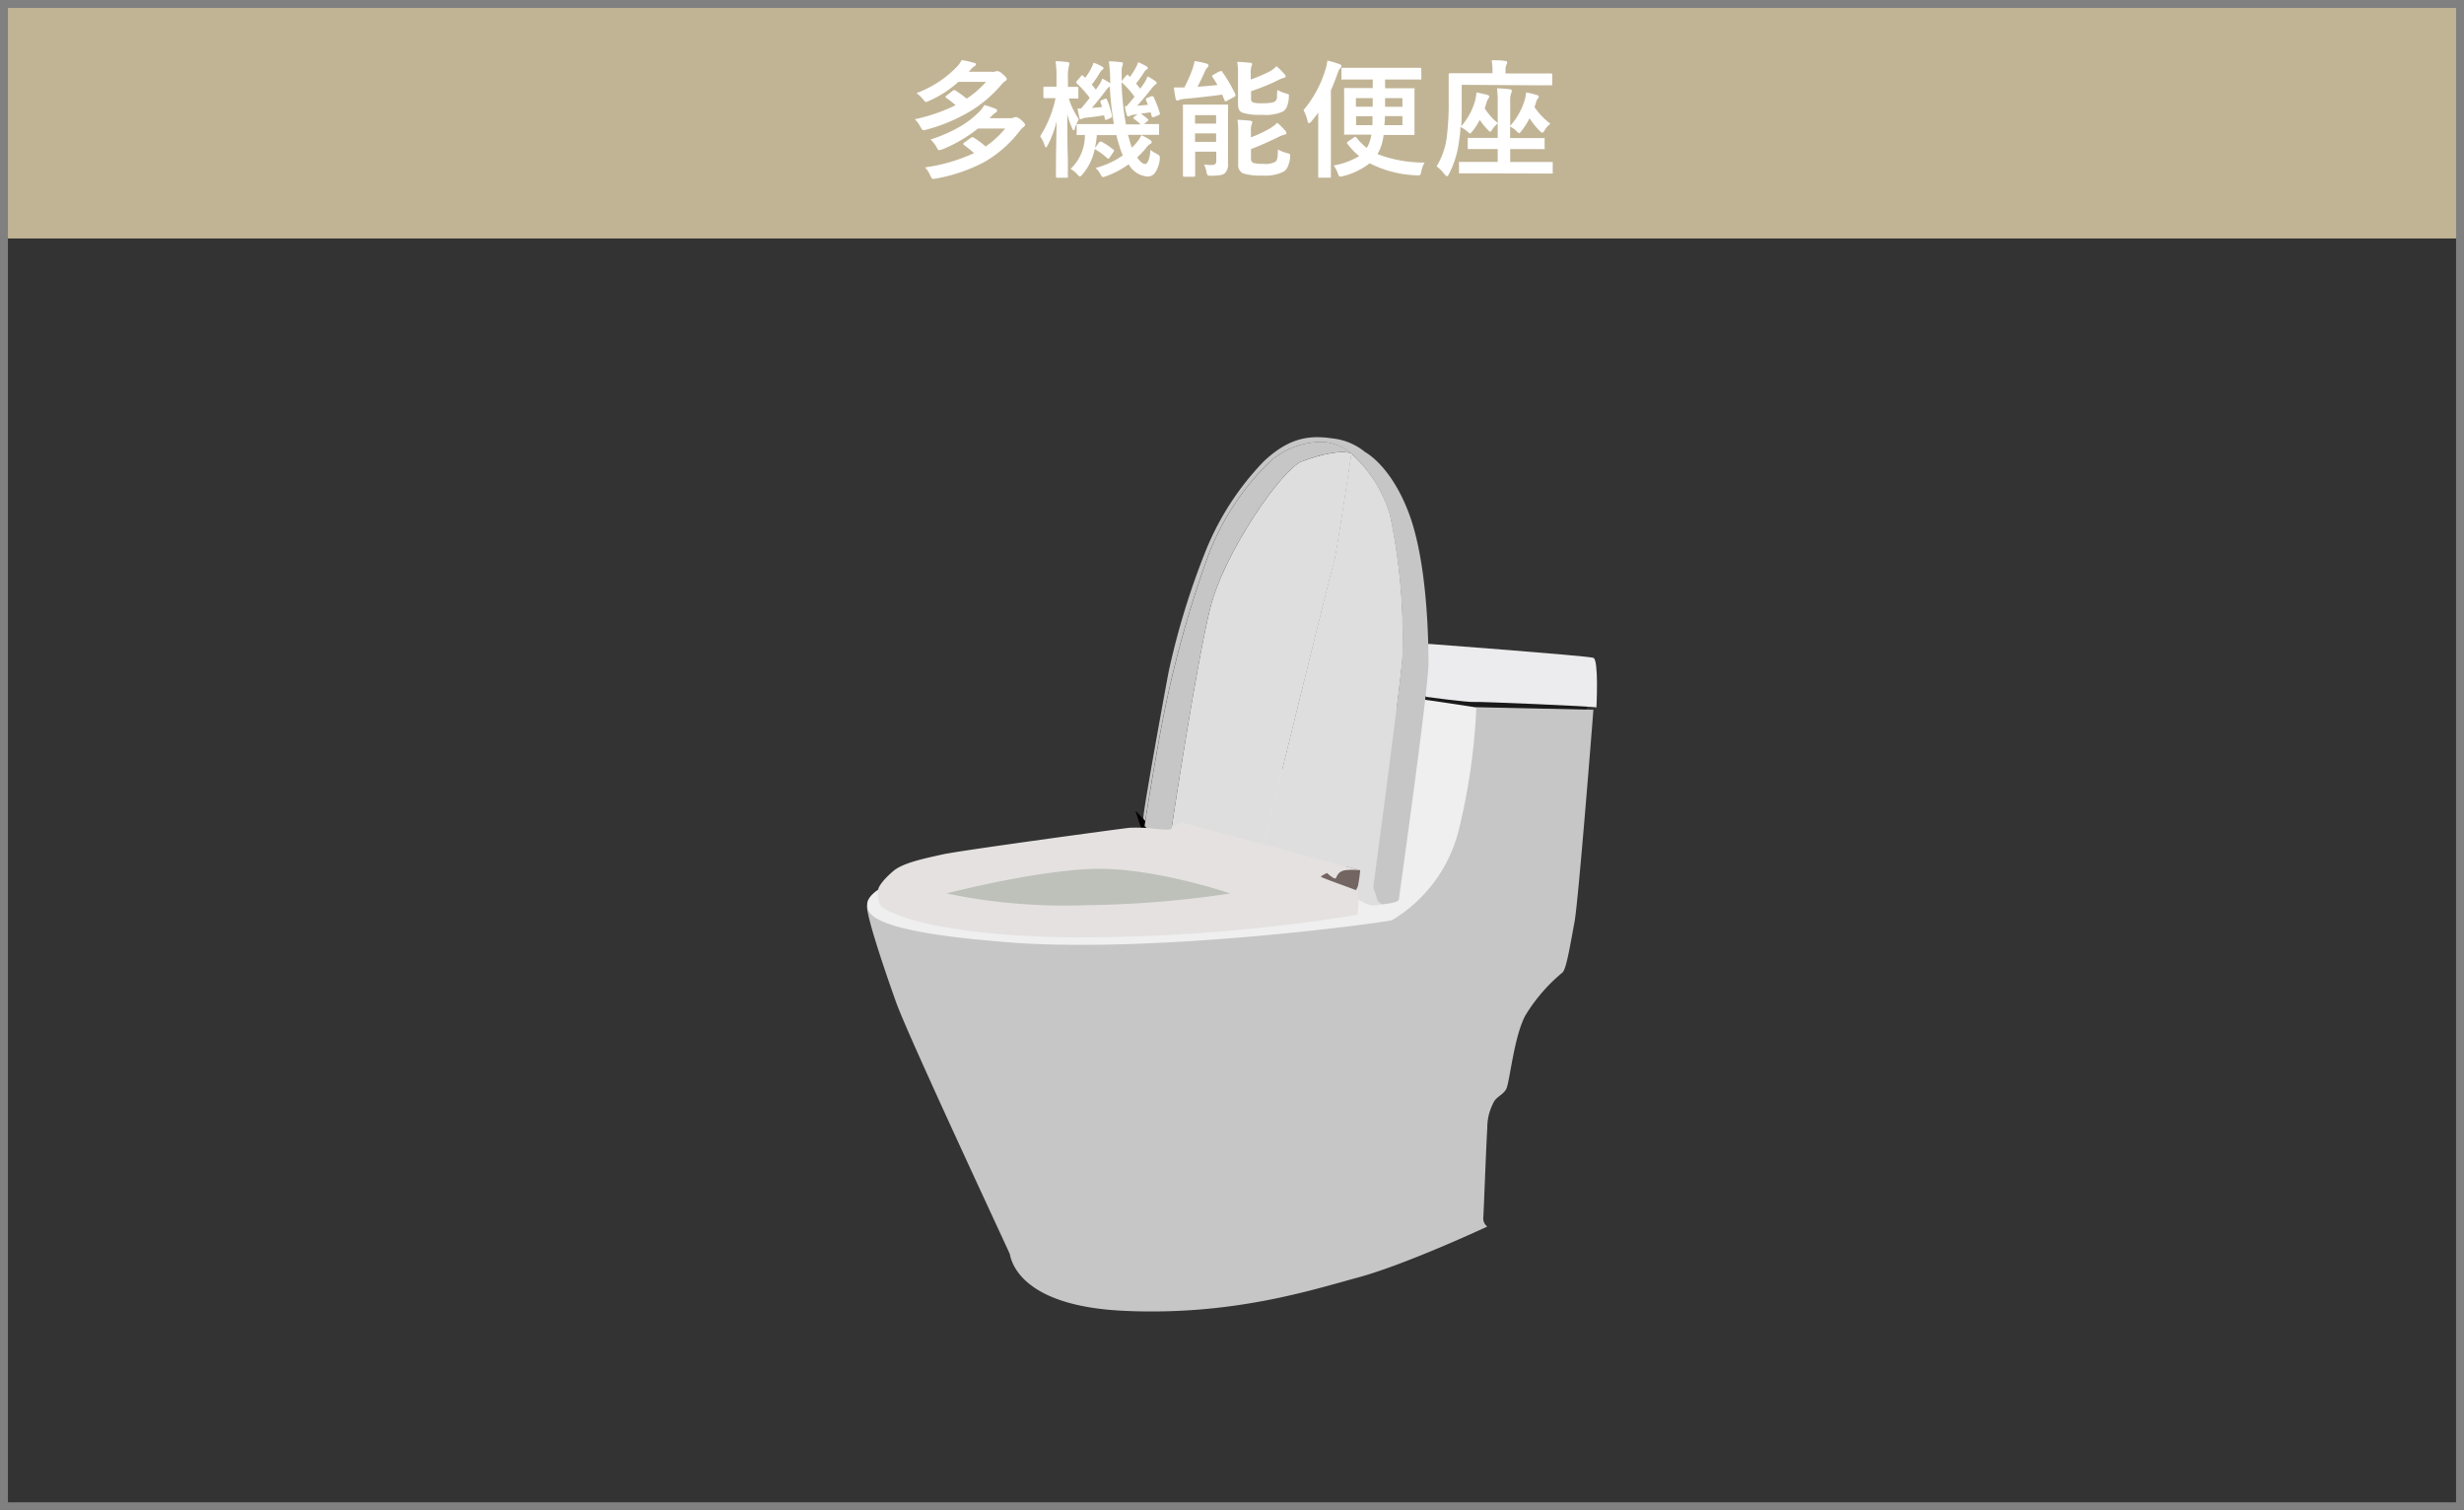 <?xml version="1.0" encoding="UTF-8"?> <svg xmlns="http://www.w3.org/2000/svg" width="310" height="190" viewBox="0 0 310 190"><rect x="0" y="0" width="310" height="190" fill="#333333" stroke="none"/><defs><style>.cls-1{fill:#c1b495;}.cls-2{fill:#19191a;}.cls-3{fill:#ececee;}.cls-4{fill:#c6c6c6;}.cls-5{fill:#efeff0;}.cls-6{fill:#dedede;}.cls-7{fill:none;stroke:#040000;stroke-miterlimit:10;}.cls-8{fill:#736561;}.cls-9{fill:#e4e1e0;}.cls-10{fill:#bec0ba;}.cls-11{fill:#fff;}.cls-12{fill:gray;}</style></defs><g id="レイヤー_2" data-name="レイヤー 2"><g id="コンテンツ"><rect class="cls-1" width="310" height="30"></rect><polygon class="cls-2" points="198.72 86.49 199.7 88.88 198.72 92.34 179.24 93.43 171.13 88.98 173.63 83.48 192.7 85.49 198.72 86.49"></polygon><path class="cls-3" d="M200.85,89c-.19-.13-14.67-.75-15.43-.69s-6-.64-6-.64l-.84-1.3L179.71,81s20.07,1.51,20.76,1.76S200.85,89,200.85,89Z"></path><path class="cls-4" d="M200.47,89.29s-1.88,24.08-2.38,26.72-1,5.83-1.5,6.33a21.31,21.31,0,0,0-4.71,5.46c-1.44,2.76-1.94,8.4-2.38,9.21s-1.32.94-1.69,1.89a6.62,6.62,0,0,0-.69,3c-.13,1.88-.44,10.41-.5,11.22a1.29,1.29,0,0,0,.5,1.19s-10.22,4.77-16.24,6.4-15.87,4.83-29.48,4.2-14.23-6.77-14.36-7.15-12.73-27.28-14.3-31.67-3.95-11.47-3.63-12.29c.13-.35,18.28,1.08,34.74-4.2,21.2-6.8,41.89-20.63,41.89-20.63Z"></path><path class="cls-5" d="M110.49,111.93s-1.45.89-1.38,1.88-.25,3.39,18.18,4.77,47.26-2.57,47.85-2.82a18.38,18.38,0,0,0,8.36-11.23A78.34,78.34,0,0,0,185.74,89s-6.84-1.07-7.42-1.07-33.53,17.69-33.53,17.69l-22.33,4.51Z"></path><path class="cls-6" d="M173.29,113.12c0-.25-.47-1.31-.47-1.52s3.32-24.69,3.64-28.89a74.48,74.48,0,0,0-1.57-17.94A16.6,16.6,0,0,0,170,57.06s-1.92,12.86-2.14,13.42S159,106.22,159,106.22l-3.46,2.87c5.27,2.15,10.48,4.24,10.48,4.24l4.81-.21s1.41.93,2.1.78c.21,0,.55-.08.93-.12C173.59,113.53,173.3,113.25,173.29,113.12Z"></path><path class="cls-4" d="M176,113.12c.06-.56,3.72-26.46,3.72-29.64s-.17-12.71-2.43-18.81-5.52-7.78-5.52-7.78a7.83,7.83,0,0,0-4.26-1.75c-2.93-.42-5.43,0-8.53,2.92a35.23,35.23,0,0,0-7.19,11,94.64,94.64,0,0,0-4.76,15.44c-.84,4.46-3.27,17.92-3.18,18.42s-.22.61.13,1c0,0,1.08-7,2.17-12.69a138.91,138.91,0,0,1,5.89-21.45,32.6,32.6,0,0,1,7.86-11.83,9.89,9.89,0,0,1,6.69-2.34A6.33,6.33,0,0,1,170,57.06a16.6,16.6,0,0,1,4.85,7.71,74.48,74.48,0,0,1,1.57,17.94c-.32,4.2-3.64,28.68-3.64,28.89s.43,1.27.47,1.52.3.41.58.66C174.8,113.67,176,113.52,176,113.12Z"></path><path class="cls-6" d="M167.9,70.48c.22-.56,2.14-13.42,2.14-13.42-1.17-.5-3.85.08-6.27,1S154,69.43,152.23,76.63s-4.81,27.44-4.81,27.44v.46l-1.12.71c2,.88,5.64,2.38,9.25,3.85l3.46-2.87S167.68,71,167.9,70.48Z"></path><path class="cls-7" d="M144,103.91h0l.75,2.31,1.55-1a16.45,16.45,0,0,1-1.51-.71A3.14,3.14,0,0,1,144,103.91Z"></path><path class="cls-4" d="M147.42,104.07s3.05-20.25,4.81-27.44S161.34,59,163.77,58.06s5.1-1.5,6.27-1a6.33,6.33,0,0,0-3.43-1.46,9.89,9.89,0,0,0-6.69,2.34,32.6,32.6,0,0,0-7.86,11.83,138.91,138.91,0,0,0-5.89,21.45c-1.09,5.72-2.17,12.69-2.17,12.69a3.14,3.14,0,0,0,.79.62,16.45,16.45,0,0,0,1.51.71l1.12-.71Z"></path><path class="cls-8" d="M171.13,109.48a18.81,18.81,0,0,1-.29,2,3.46,3.46,0,0,1-.56.94l-4.17-.53L164.67,110l1-.75h1.44l2.28-.24Z"></path><path class="cls-9" d="M144.22,104.15s-1.5-.06-2.19,0-21.13,2.83-23.39,3.33-5,1.06-6.21,2.07-1.94,2-1.94,2.38a3.07,3.07,0,0,0,.31,2c.5.66,5.82,3.74,24,4a222.51,222.51,0,0,0,36-2.84s.29-2.8,0-3-4.64-1.67-4.6-1.8.75-.46.75-.46.92.84,1.09.67.21-.79,1.09-1a7,7,0,0,1,2.09,0s-22.33-6-22.47-6-1.4.47-1.41.76S144.54,104.17,144.22,104.15Z"></path><path class="cls-10" d="M154.78,112.4s-9.91-3.37-17.43-3.08-18.27,3.08-18.27,3.08a73.38,73.38,0,0,0,17.85,1.47A130.29,130.29,0,0,0,154.78,112.4Z"></path><path class="cls-11" d="M115.31,11.71a13.68,13.68,0,0,0,5.09-3.32,3.32,3.32,0,0,0,.59-.83,11.39,11.39,0,0,1,1.55.35c.15,0,.23.09.23.2s-.07.17-.2.24a1.85,1.85,0,0,0-.44.4l-.25.28h2.75A1.57,1.57,0,0,0,125.2,9a1.06,1.06,0,0,1,.29-.06,1.13,1.13,0,0,1,.62.35c.36.29.55.51.55.64a.31.31,0,0,1-.2.27,2.57,2.57,0,0,0-.51.49A15.88,15.88,0,0,1,122.06,14a21.5,21.5,0,0,1-5.55,2.32,2,2,0,0,1-.34.06c-.1,0-.21-.13-.35-.38a3.76,3.76,0,0,0-.72-1,22.27,22.27,0,0,0,5.12-1.76,9.08,9.08,0,0,0-1.15-.9c-.08-.07-.12-.11-.12-.14s0-.1.12-.16l.8-.63a.32.32,0,0,1,.17-.08.48.48,0,0,1,.2.08,15.25,15.25,0,0,1,1.38,1,12.13,12.13,0,0,0,2.43-2.11h-3.48a13.43,13.43,0,0,1-3.74,2.41,1.07,1.07,0,0,1-.35.12c-.07,0-.17-.1-.31-.29A4.73,4.73,0,0,0,115.31,11.71Zm1.76,5.84A18.89,18.89,0,0,0,121,15.8,11.93,11.93,0,0,0,123.26,14a4.24,4.24,0,0,0,.58-.79,12.23,12.23,0,0,1,1.37.46c.16.06.24.15.24.26s-.06.16-.19.24a2.17,2.17,0,0,0-.43.36l-.34.34H127a1.51,1.51,0,0,0,.56-.08l.25-.08a1.44,1.44,0,0,1,.71.43q.45.39.45.57c0,.09-.07.18-.2.27a3.07,3.07,0,0,0-.47.48,14.89,14.89,0,0,1-4.6,4,21,21,0,0,1-5.93,2l-.37.05c-.12,0-.23-.13-.34-.38a3.56,3.56,0,0,0-.68-1.07,21.75,21.75,0,0,0,6.17-1.8,14.11,14.11,0,0,0-1.25-1c-.08-.08-.11-.13-.11-.16s0-.09.11-.15l.86-.62a.38.38,0,0,1,.18-.07.37.37,0,0,1,.19.07A10.37,10.37,0,0,1,124,18.43a11.57,11.57,0,0,0,2.46-2.26h-3.42a18.29,18.29,0,0,1-4.5,2.63l-.39.11c-.07,0-.17-.11-.29-.34A3.79,3.79,0,0,0,117.07,17.55Z"></path><path class="cls-11" d="M130.86,17.14a14.29,14.29,0,0,0,1.94-4.79h0l-1.36,0c-.11,0-.17-.06-.17-.18V11.06c0-.11.06-.16.17-.16l1.37,0h.11V9.81a13.44,13.44,0,0,0-.12-2.11,13.17,13.17,0,0,1,1.5.11q.24,0,.24.18a1.48,1.48,0,0,1-.06.32,5.05,5.05,0,0,0-.12,1.48v1.14l1.14,0c.11,0,.17,0,.17.16v1.15q0,.13,0,.15a.22.22,0,0,1-.14,0h-.33l-.73,0A9.22,9.22,0,0,0,135.74,15a5.82,5.82,0,0,0-.51,1.12c0,.18-.1.27-.16.27s-.12-.09-.19-.28a10,10,0,0,1-.6-1.75c0,1.82,0,3.71.07,5.68,0,.45,0,1,0,1.65,0,.31,0,.48,0,.51s0,.14,0,.16a.4.4,0,0,1-.15,0H133q-.15,0-.15-.18s0-.4,0-1.08c0-2.12.07-4.07.08-5.83a12.69,12.69,0,0,1-1.12,3c-.09.18-.17.28-.22.28s-.1-.09-.16-.26A4.26,4.26,0,0,0,130.86,17.14Zm6.94,4a10.68,10.68,0,0,0,3.47-1.59,8,8,0,0,1-.47-1.31,11.61,11.61,0,0,1-.34-1.24H138a14,14,0,0,1-.24,1.62l.49-.67c.06-.08.12-.13.18-.13a.34.34,0,0,1,.14,0,9.26,9.26,0,0,1,1.5,1,.19.19,0,0,1,.1.14.35.35,0,0,1-.07.14l-.49.72c-.06.1-.11.15-.17.15a.31.31,0,0,1-.15-.09,8.77,8.77,0,0,0-1.56-1.13,7,7,0,0,1-1.54,3.19c-.17.18-.27.27-.32.27s-.18-.09-.35-.29a3.18,3.18,0,0,0-.83-.67,5.77,5.77,0,0,0,1.8-4.27h-.88a.24.24,0,0,1-.15,0,.33.33,0,0,1,0-.14V15.76a.24.24,0,0,1,0-.15l.14,0,2.2,0h2.35a36.56,36.56,0,0,1-.52-4.73,1.65,1.65,0,0,0-.51.52c-.69.91-1.28,1.63-1.75,2.18l1.29-.12c-.06-.18-.13-.39-.22-.62a.35.35,0,0,1,0-.12s.06-.08.18-.13l.42-.17.13,0s.09,0,.12.15a10.11,10.11,0,0,1,.61,2,.36.36,0,0,1,0,.11s-.06.11-.18.17l-.47.2-.16.05s-.08-.05-.09-.16l-.09-.43c-.77.12-1.53.22-2.27.3a1.3,1.3,0,0,0-.51.13A.51.51,0,0,1,136,15c-.1,0-.17-.07-.2-.21s-.15-.65-.23-1.13H136c.24-.28.61-.72,1.1-1.34a12.57,12.57,0,0,0-1.62-1.82.17.17,0,0,1-.09-.14.35.35,0,0,1,.1-.17l.52-.61c0-.07.1-.11.14-.11a.24.24,0,0,1,.13.08l.26.24a9.18,9.18,0,0,0,.8-1.3,3.3,3.3,0,0,0,.24-.6,6.15,6.15,0,0,1,1.11.51.24.24,0,0,1,.14.21c0,.05-.05.11-.14.17a1,1,0,0,0-.27.29,13.45,13.45,0,0,1-1.07,1.58,7.94,7.94,0,0,1,.52.63l.51-.75a3.33,3.33,0,0,0,.3-.64,9.1,9.1,0,0,1,1,.57v-.29a22.48,22.48,0,0,0-.17-2.46,13.25,13.25,0,0,1,1.48.11c.19,0,.29.08.29.18a1.05,1.05,0,0,1-.09.32,3,3,0,0,0-.07.86c0,.19,0,.5,0,.94v.07l.57-.69c.07-.07.12-.1.14-.1s.06,0,.13.08l.2.2a9.62,9.62,0,0,0,.78-1.25,3,3,0,0,0,.25-.61,8.71,8.71,0,0,1,1.06.53c.11.07.16.14.16.21s0,.11-.14.17A.94.94,0,0,0,144,9a15.91,15.91,0,0,1-1.07,1.51c.15.17.32.39.53.65.15-.21.33-.46.52-.75a6.14,6.14,0,0,0,.41-.8,7.83,7.83,0,0,1,1,.62.26.26,0,0,1,.14.21c0,.08-.06.15-.18.19a5.3,5.3,0,0,0-.49.53c-.5.66-1.1,1.37-1.79,2.15l1.36-.13-.27-.61a.49.49,0,0,1,0-.12s.06-.09.18-.14l.54-.21.14,0s.09,0,.14.16a13.83,13.83,0,0,1,.77,2,.37.37,0,0,1,0,.09s-.07.09-.19.15l-.58.24-.16,0c-.06,0-.09-.05-.11-.15l-.13-.46-1.23.17a7.58,7.58,0,0,1,.83.64c.08.06.11.11.11.15s0,.09-.11.15l-.43.37,1.72,0c.1,0,.15,0,.17,0a.22.22,0,0,1,0,.14v1.06a.24.24,0,0,1,0,.15.35.35,0,0,1-.17,0l-2.17,0h-1.57l.15.5a9.13,9.13,0,0,0,.35,1.11,8.46,8.46,0,0,0,.73-.81,3.25,3.25,0,0,0,.45-.75,6.23,6.23,0,0,1,1.16.63.36.36,0,0,1,.15.24c0,.08-.06.15-.17.22a1.45,1.45,0,0,0-.47.42,9.65,9.65,0,0,1-1.19,1.28c.37.55.71.83,1,.83s.59-.59.67-1.78a3.73,3.73,0,0,0,.75.48c.28.15.42.28.42.4a2.45,2.45,0,0,1,0,.34,3.81,3.81,0,0,1-.62,1.71,1.17,1.17,0,0,1-.95.43A3,3,0,0,1,142,20.67a11.74,11.74,0,0,1-2.84,1.5,3,3,0,0,1-.39.11c-.1,0-.2-.13-.32-.37A2.88,2.88,0,0,0,137.8,21.1Zm3.72-7.78h.22c.37-.43.7-.82,1-1.19a11.61,11.61,0,0,0-1.63-1.82,32.58,32.58,0,0,0,.55,5.3h1.84a6.31,6.31,0,0,0-.8-.67c-.08-.07-.13-.12-.13-.14s.06-.1.17-.18l.37-.28-.44.05a1.51,1.51,0,0,0-.48.13.54.54,0,0,1-.26.08q-.14,0-.18-.21A6.87,6.87,0,0,1,141.52,13.32Z"></path><path class="cls-11" d="M153.75,9a19.71,19.71,0,0,1,1.68,2.87.34.34,0,0,1,0,.14c0,.06-.06.12-.16.18l-.91.49a.35.35,0,0,1-.17.07s-.09,0-.14-.15l-.29-.7c-1.31.19-2.9.37-4.78.54a1.81,1.81,0,0,0-.64.15.81.81,0,0,1-.24.06c-.1,0-.16-.09-.2-.26-.1-.52-.17-1-.22-1.39.6,0,1,0,1.32,0A17.64,17.64,0,0,0,150,8.77a7.66,7.66,0,0,0,.29-1.09A12.14,12.14,0,0,1,151.8,8c.17.06.25.14.25.24a.39.39,0,0,1-.17.28,1.47,1.47,0,0,0-.29.47c-.36.8-.67,1.44-.93,1.93,1.13-.09,2-.16,2.51-.23q-.33-.57-.63-1a.28.28,0,0,1-.06-.13s.06-.1.17-.15l.76-.43a.47.47,0,0,1,.16,0C153.63,8.88,153.69,8.92,153.75,9Zm-2.26,11.7a8,8,0,0,0,1,.06c.35,0,.53-.16.53-.48v-1.2h-2.65v1l0,2c0,.11-.06.16-.18.16H149c-.11,0-.17-.05-.17-.16l0-2V15.32l0-2c0-.09,0-.14,0-.16a.4.4,0,0,1,.15,0l1.69,0h2l1.68,0c.08,0,.14,0,.15,0a.24.24,0,0,1,0,.15l0,2.14v2.87l0,2.17a1.7,1.7,0,0,1-.36,1.27,1.2,1.2,0,0,1-.57.26,7.52,7.52,0,0,1-1.18.09.87.87,0,0,1-.46-.07.93.93,0,0,1-.14-.41A3.35,3.35,0,0,0,151.49,20.71ZM153,14.48h-2.65v1.07H153Zm-2.65,3.37H153V16.78h-2.65Zm10.26-9.51a8,8,0,0,1,1,1,.44.44,0,0,1,.14.28c0,.08-.08.15-.23.18a3.06,3.06,0,0,0-.73.29,24.93,24.93,0,0,1-3.39,1.38v.94a.46.46,0,0,0,.27.49,5,5,0,0,0,1.21.09c.89,0,1.43-.1,1.6-.29a.71.71,0,0,0,.18-.48c0-.12,0-.42.05-.91a4.73,4.73,0,0,0,1.12.46,1.21,1.21,0,0,1,.32.13.41.41,0,0,1,0,.23,1.49,1.49,0,0,1,0,.19,3.63,3.63,0,0,1-.26,1.15,1.35,1.35,0,0,1-.47.56,5.38,5.38,0,0,1-2.67.41,7,7,0,0,1-2.45-.27c-.36-.14-.54-.49-.54-1V9.36a10,10,0,0,0-.1-1.57c.61,0,1.14.06,1.6.11q.27,0,.27.18a.81.81,0,0,1-.09.27,2.66,2.66,0,0,0-.08.88V10a19.06,19.06,0,0,0,2.35-1A3.53,3.53,0,0,0,160.59,8.34Zm.18,10.48a5.47,5.47,0,0,0,1.15.45.82.82,0,0,1,.31.1.19.19,0,0,1,.07.17,2.14,2.14,0,0,1,0,.25A4,4,0,0,1,162,21a1.43,1.43,0,0,1-.48.58,5,5,0,0,1-2.65.5,6.88,6.88,0,0,1-2.53-.29,1.19,1.19,0,0,1-.56-1.17v-4a10,10,0,0,0-.09-1.54,14.17,14.17,0,0,1,1.59.11c.18,0,.27.09.27.19a.81.81,0,0,1-.09.29,2.61,2.61,0,0,0-.08.84v.77a15.4,15.4,0,0,0,2.45-1.16,4.7,4.7,0,0,0,.87-.68,10.69,10.69,0,0,1,1,1,.64.64,0,0,1,.15.31c0,.11-.08.17-.25.19a3,3,0,0,0-.72.28c-1.56.75-2.72,1.26-3.49,1.53v1.2a.56.56,0,0,0,.29.55,4.56,4.56,0,0,0,1.28.11,2.55,2.55,0,0,0,1.55-.29,1.07,1.07,0,0,0,.22-.57A9,9,0,0,0,160.77,18.82Z"></path><path class="cls-11" d="M164,13.85a14.32,14.32,0,0,0,2.75-5.08A5.82,5.82,0,0,0,167,7.62a12,12,0,0,1,1.52.45c.17.06.26.14.26.24a.62.62,0,0,1-.18.3,1.75,1.75,0,0,0-.32.63c-.27.77-.55,1.48-.84,2.14v8.38l0,2.43c0,.08,0,.14,0,.16a.3.3,0,0,1-.14,0H166q-.14,0-.15,0s0-.07,0-.15l0-2.43V16.31c0-.94,0-1.65,0-2.14-.28.38-.57.75-.86,1.11-.14.15-.24.22-.31.22s-.13-.09-.17-.27A5.91,5.91,0,0,0,164,13.85ZM171.1,10l-2.18,0a.22.22,0,0,1-.15,0,.24.24,0,0,1,0-.15V8.69a.24.24,0,0,1,0-.16l.14,0,2.18,0h5.36l2.21,0c.11,0,.16.06.16.18V9.84c0,.09,0,.14,0,.16a.19.19,0,0,1-.13,0l-2.21,0h-2.22v1.1h1.39l2.15,0c.09,0,.14,0,.16,0a.24.24,0,0,1,0,.15l0,1.49v2.59l0,1.51c0,.08,0,.12,0,.14a.28.28,0,0,1-.16,0l-2.15,0h-1.57a8.57,8.57,0,0,1-.22,1.09,5.63,5.63,0,0,1-.56,1.32,16.47,16.47,0,0,0,5.93,1.06,3.45,3.45,0,0,0-.41,1.11,1.7,1.7,0,0,1-.13.43.38.38,0,0,1-.26.07h-.19a14.07,14.07,0,0,1-5.92-1.52A8.89,8.89,0,0,1,169,22.15a1.77,1.77,0,0,1-.37.08c-.11,0-.22-.14-.32-.41a3.48,3.48,0,0,0-.52-1A9.43,9.43,0,0,0,171,19.64a9.17,9.17,0,0,1-1.49-1.56.22.22,0,0,1-.06-.12s.05-.09.16-.17l.75-.51a.27.27,0,0,1,.16-.07s.07,0,.14.11a7.51,7.51,0,0,0,1.3,1.29,6.57,6.57,0,0,0,.32-.67,5.54,5.54,0,0,0,.26-1h-1.14l-2.15,0c-.08,0-.13,0-.14,0a.22.22,0,0,1,0-.14l0-1.51V12.74l0-1.49a.29.29,0,0,1,0-.17.41.41,0,0,1,.14,0l2.15,0h1.31V10Zm1.6,3.43V12.34h-2.11v1.08Zm0,1.19h-2.09v1.13h2.06C172.67,15.32,172.68,14.94,172.68,14.61Zm1.49,1.13h2.25V14.61h-2.2A9.68,9.68,0,0,1,174.17,15.74Zm.07-2.32h2.18V12.34h-2.18Z"></path><path class="cls-11" d="M183.9,10.67v2.21c0,1.24,0,2.23-.06,3a8.18,8.18,0,0,0,1.74-3.19,6.24,6.24,0,0,0,.18-1.07c.84.19,1.29.29,1.33.31.19.05.28.13.28.22a.35.35,0,0,1-.1.22,1.92,1.92,0,0,0-.25.55c-.14.46-.22.7-.22.72a7.52,7.52,0,0,0,1.65,1.85,5.14,5.14,0,0,0-.68.76c-.13.22-.22.33-.28.33s-.18-.09-.32-.27a8.17,8.17,0,0,1-1-1.23,8.08,8.08,0,0,1-.89,1.39c-.17.22-.28.33-.34.33s-.11-.05-.2-.14a4.3,4.3,0,0,0-1-.69c0,.68-.12,1.4-.23,2.17a12.1,12.1,0,0,1-1.2,3.72c-.11.22-.2.32-.25.32s-.17-.08-.32-.25a4.53,4.53,0,0,0-1-1A9.3,9.3,0,0,0,182,17.43a34.21,34.21,0,0,0,.26-4.87l0-3.19c0-.1.06-.16.18-.16l2.14,0h3.19V8.88a7.21,7.21,0,0,0-.1-1.3c.59,0,1.16,0,1.69.09.17,0,.26.08.26.17a1.06,1.06,0,0,1-.09.3,1.56,1.56,0,0,0-.12.71v.39H193l2.14,0a.14.14,0,0,1,.15.16v1.16c0,.11,0,.17-.15.17l-2.14,0Zm2,11.14-2.19,0c-.08,0-.13,0-.15,0a.24.24,0,0,1,0-.15V20.51c0-.08,0-.13,0-.14a.24.24,0,0,1,.15,0l2.19,0h2.53V18.75H187l-2.18,0c-.09,0-.14,0-.16,0a.22.22,0,0,1,0-.14V17.5c0-.08,0-.13,0-.15a.4.4,0,0,1,.15,0l2.18,0h1.44v-4.5a12.8,12.8,0,0,0-.09-1.74,16,16,0,0,1,1.6.12c.17,0,.26.08.26.18a.75.75,0,0,1-.1.36,3.36,3.36,0,0,0-.1,1.12v2.94a8.49,8.49,0,0,0,1.81-3.2,4.11,4.11,0,0,0,.19-1,9,9,0,0,1,1.33.32c.18.05.27.11.27.2a.3.3,0,0,1-.11.23,1.34,1.34,0,0,0-.25.55l-.18.54a8.6,8.6,0,0,0,2,2.1,2.73,2.73,0,0,0-.72.81c-.13.21-.23.32-.29.32s-.17-.08-.34-.24a9.3,9.3,0,0,1-1.28-1.59,8.63,8.63,0,0,1-1,1.59c-.14.19-.24.29-.3.29s-.19-.09-.37-.28a2.46,2.46,0,0,0-.77-.54v1.44H192l2.16,0a.29.29,0,0,1,.17,0,.37.37,0,0,1,0,.14v1.1a.24.24,0,0,1,0,.15.28.28,0,0,1-.16,0l-2.16,0H190v1.62h3l2.2,0a.24.24,0,0,1,.15,0,.37.37,0,0,1,0,.14v1.14a.32.32,0,0,1,0,.17l-.14,0-2.2,0Z"></path><path class="cls-12" d="M309,1V189H1V1H309m1-1H0V190H310V0Z"></path></g></g></svg> 